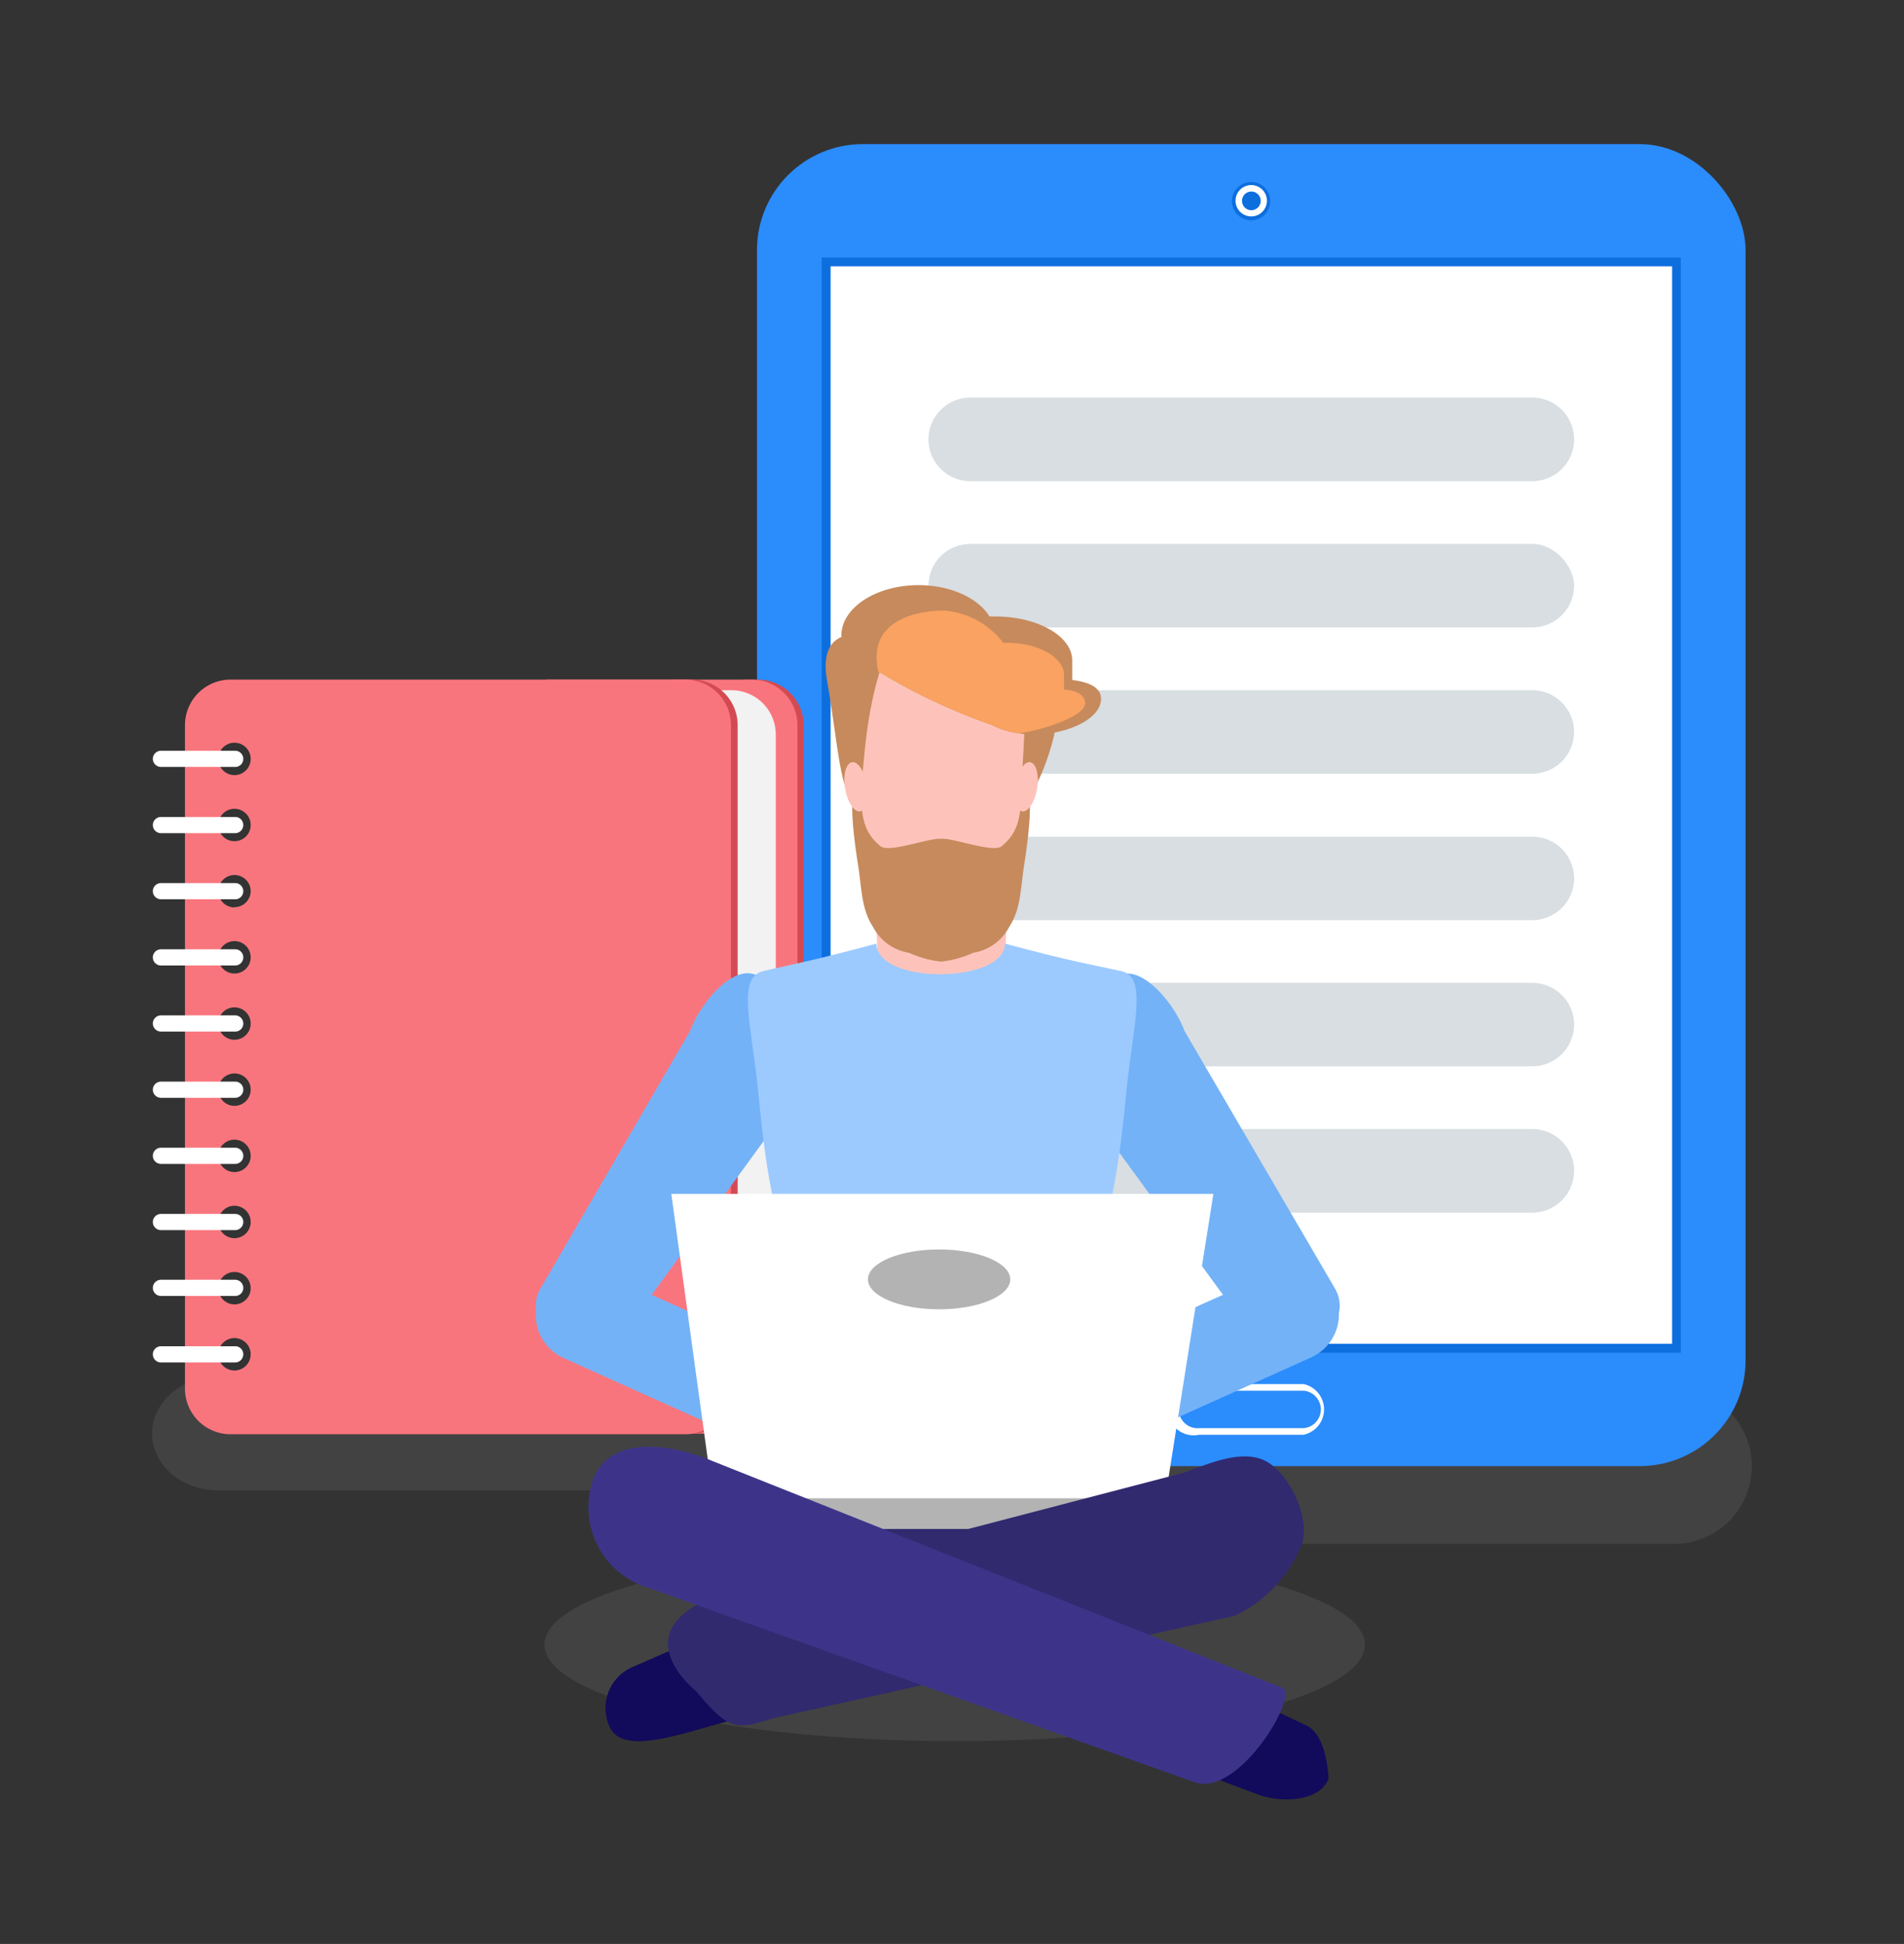 <svg xmlns="http://www.w3.org/2000/svg" viewBox="0 0 146.89 150"><rect x="0" y="0" width="146.89" height="150" fill="#333333" stroke="none"/><defs><style>.cls-2{fill:gray;opacity:.2;mix-blend-mode:multiply}.cls-4{fill:#0d6ede}.cls-5{fill:#fff}.cls-6{fill:#d8dee2}.cls-7{fill:#d44a53}.cls-8{fill:#f9757d}.cls-10{fill:#74b2f7}.cls-11{fill:#fdc3bb}.cls-13{fill:#c68a5c}.cls-15{fill:#312a6f}.cls-16{fill:#b3b3b3}.cls-17{fill:#120a5a}</style></defs><g style="isolation:isolate"><g id="Layer_1" data-name="Layer 1"><path class="cls-2" d="M129.15 119.13H63.92a6 6 0 0 1-6-6 6 6 0 0 1 6-6h65.23a6 6 0 0 1 6 6 6 6 0 0 1-6 6Z"/><rect x="58.4" y="11.12" width="76.27" height="102.01" rx="8.17" style="fill:#2b8cfc"/><path class="cls-4" d="M63.39 19.87h66.28v84.51H63.39z"/><path class="cls-5" transform="rotate(90 96.535 62.125)" d="M54.96 29.66h83.14v64.92H54.96z"/><path class="cls-5" d="M100.57 110.71h-8.06a2 2 0 1 1 0-3.91h8.06a2 2 0 0 1 0 3.91Zm-8.06-3.4a1.45 1.45 0 1 0 0 2.89h8.06a1.45 1.45 0 0 0 0-2.89Z"/><path class="cls-4" d="M98 15.5a1.48 1.48 0 1 0-1.46 1.5A1.48 1.48 0 0 0 98 15.5Z"/><path class="cls-5" d="M97.74 15.5a1.21 1.21 0 1 0-1.2 1.2 1.21 1.21 0 0 0 1.2-1.2Z"/><path class="cls-4" d="M97.26 15.5a.72.72 0 0 0-.72-.72.72.72 0 1 0 0 1.44.72.72 0 0 0 .72-.72Z"/><path class="cls-6" d="M118.22 37.13H74.85a3.23 3.23 0 0 1-3.22-3.23 3.23 3.23 0 0 1 3.22-3.22h43.37a3.23 3.23 0 0 1 3.22 3.22 3.23 3.23 0 0 1-3.22 3.23Z"/><rect class="cls-6" x="71.63" y="41.97" width="49.81" height="6.44" rx="3.22"/><path class="cls-6" d="M118.22 59.7H74.85a3.23 3.23 0 0 1-3.22-3.22 3.23 3.23 0 0 1 3.22-3.22h43.37a3.23 3.23 0 0 1 3.22 3.22 3.23 3.23 0 0 1-3.22 3.22ZM118.22 71H74.85a3.23 3.23 0 0 1-3.22-3.22 3.23 3.23 0 0 1 3.22-3.22h43.37a3.23 3.23 0 0 1 3.22 3.22 3.23 3.23 0 0 1-3.22 3.22ZM118.22 82.28H74.85a3.23 3.23 0 0 1-3.22-3.22 3.23 3.23 0 0 1 3.22-3.22h43.37a3.23 3.23 0 0 1 3.22 3.22 3.23 3.23 0 0 1-3.22 3.22ZM118.22 93.57H74.85a3.23 3.23 0 0 1-3.22-3.22 3.23 3.23 0 0 1 3.22-3.23h43.37a3.23 3.23 0 0 1 3.22 3.23 3.23 3.23 0 0 1-3.22 3.22Z"/><path class="cls-2" d="M58.93 106.21H16.8c-2.79 0-5.07 2-5.07 4.41S14 115 16.8 115h42.13c2.79 0 5.07-2 5.07-4.41s-2.28-4.38-5.07-4.38Z"/><path class="cls-7" d="M58.48 52.44h-1.13v58.18h1.13a3.52 3.52 0 0 0 3.52-3.51V56a3.52 3.52 0 0 0-3.52-3.56Z"/><path class="cls-8" d="M58 52.44H42.18v58.18H58a3.52 3.52 0 0 0 3.52-3.51V56A3.52 3.52 0 0 0 58 52.44Z"/><path d="M56.43 53.26H34.7v56.54h21.73a3.42 3.42 0 0 0 3.42-3.41V56.67a3.42 3.42 0 0 0-3.42-3.41Z" style="fill:#f2f2f2"/><path class="cls-7" d="M53.39 52.44h-1.67v58.18h1.67a3.52 3.52 0 0 0 3.52-3.51V56a3.52 3.52 0 0 0-3.52-3.56Z"/><path class="cls-8" d="M52.88 52.44H17.79A3.52 3.52 0 0 0 14.27 56v51.16a3.52 3.52 0 0 0 3.52 3.51h35.09a3.52 3.52 0 0 0 3.51-3.51V56a3.52 3.52 0 0 0-3.51-3.56Zm-34.79 53.31a1.25 1.25 0 1 1 1.25-1.25 1.25 1.25 0 0 1-1.25 1.25Zm0-5.1a1.25 1.25 0 1 1 1.25-1.25 1.25 1.25 0 0 1-1.25 1.25Zm0-5.11a1.25 1.25 0 1 1 1.25-1.25 1.25 1.25 0 0 1-1.25 1.25Zm0-5.1a1.25 1.25 0 1 1 1.25-1.25 1.25 1.25 0 0 1-1.25 1.25Zm0-5.11a1.25 1.25 0 1 1 1.25-1.25 1.25 1.25 0 0 1-1.25 1.25Zm0-5.1A1.25 1.25 0 1 1 19.34 79a1.25 1.25 0 0 1-1.25 1.23Zm0-5.11a1.25 1.25 0 1 1 1.25-1.25 1.25 1.25 0 0 1-1.25 1.25Zm0-5.1a1.25 1.25 0 1 1 1.25-1.25A1.25 1.25 0 0 1 18.09 70Zm0-5.11a1.25 1.25 0 1 1 1.25-1.25 1.25 1.25 0 0 1-1.25 1.25Zm0-5.1a1.25 1.25 0 1 1 1.25-1.25 1.25 1.25 0 0 1-1.25 1.25Z"/><path class="cls-5" d="M18.15 59.18h-5.73a.63.63 0 0 1-.63-.62.63.63 0 0 1 .63-.63h5.73a.63.63 0 0 1 .62.63.62.62 0 0 1-.62.62ZM18.15 64.29h-5.73a.63.63 0 0 1-.63-.63.63.63 0 0 1 .63-.62h5.73a.62.62 0 0 1 .62.62.63.63 0 0 1-.62.63ZM18.15 69.39h-5.73a.63.63 0 0 1-.63-.62.63.63 0 0 1 .63-.63h5.73a.63.63 0 0 1 .62.63.62.62 0 0 1-.62.62ZM18.15 74.5h-5.73a.63.63 0 0 1-.63-.63.63.63 0 0 1 .63-.62h5.73a.62.62 0 0 1 .62.62.63.63 0 0 1-.62.63ZM18.15 79.6h-5.73a.63.63 0 0 1-.63-.62.63.63 0 0 1 .63-.63h5.73a.63.63 0 0 1 .62.63.62.62 0 0 1-.62.62ZM18.15 84.71h-5.73a.63.63 0 0 1-.63-.63.63.63 0 0 1 .63-.62h5.73a.62.62 0 0 1 .62.62.63.63 0 0 1-.62.63ZM18.15 89.81h-5.73a.63.63 0 0 1-.63-.62.63.63 0 0 1 .63-.63h5.73a.63.63 0 0 1 .62.63.62.62 0 0 1-.62.62ZM18.15 94.92h-5.73a.63.63 0 0 1-.63-.63.63.63 0 0 1 .63-.62h5.73a.62.62 0 0 1 .62.62.63.63 0 0 1-.62.63ZM18.15 100h-5.73a.63.63 0 0 1-.63-.62.63.63 0 0 1 .63-.63h5.73a.63.63 0 0 1 .62.63.62.62 0 0 1-.62.62ZM18.15 105.13h-5.73a.63.63 0 0 1-.63-.63.63.63 0 0 1 .63-.62h5.73a.62.62 0 0 1 .62.62.63.63 0 0 1-.62.63Z"/><path class="cls-2" d="M105.3 126.91c0 4.11-14.17 7.44-31.65 7.44S42 131 42 126.91s14.17-7.43 31.65-7.43 31.65 3.33 31.65 7.43Z"/><path class="cls-10" d="M41.65 100a3.62 3.62 0 0 1 4.78-1.82l20.4 9.19a3.63 3.63 0 0 1 1.81 4.78 3.62 3.62 0 0 1-4.78 1.81l-20.4-9.18a3.63 3.63 0 0 1-1.81-4.78Z"/><path class="cls-10" d="m48.76 102 10.77-14.8c.68-1.9.63-11.3-1.28-12s-4.32 2.42-5 4.33L41.69 99.44a2.61 2.61 0 0 0 .51 3.27 4.44 4.44 0 0 0 6.56-.71ZM103 100a3.63 3.63 0 0 0-4.78-1.82l-20.42 9.14a3.63 3.63 0 0 0-1.8 4.78 3.63 3.63 0 0 0 4.78 1.81l20.4-9.18A3.63 3.63 0 0 0 103 100Z"/><path class="cls-10" d="M95.87 102 85.1 87.22c-.67-1.9-.62-11.3 1.28-12s4.32 2.42 5 4.33L103 99.44a2.62 2.62 0 0 1-.52 3.27 4.44 4.44 0 0 1-6.61-.71Z"/><path class="cls-11" d="M70.26 77.69H75c1.69 0 2.55-1.66 2.55-3.7L78 61c0-2-1.37-3.71-3.06-3.71h-4.68c-1.69 0-3.07 1.67-3.07 3.71l.52 13c0 2 .86 3.69 2.55 3.69Z"/><path d="M86.89 84.3c.49-5.08 1.69-8.9-.36-9.36s-3.83-.73-9-2.13c0 3.09-9.84 3.22-9.92 0-5.16 1.4-6.69 1.63-8.75 2.13s-.85 4.28-.36 9.36c.57 5.85 1.13 9.63 3.18 15.1.57 1.51-.48 10.12-.26 15 3 3.2 7.1 3.66 11.26 3.52 4.16.14 8.56-.41 11.58-3.61.22-4.93-1.14-13.44-.58-14.95 2.07-5.43 2.64-9.21 3.21-15.06Z" style="fill:#9ccaff"/><path class="cls-11" d="M69.77 71.68h5.67c2 0 3.09-1.67 3.09-3.71l.62-13a3.72 3.72 0 0 0-3.71-3.7h-5.67A3.72 3.72 0 0 0 66.06 55l.62 13c0 2 1.05 3.68 3.09 3.68Z"/><path class="cls-13" d="M66.42 60.87c0 2.33.31 3.44 1.5 4.42.67.56 3.81-.67 4.68-.56.88-.11 4 1.12 4.69.56 1.19-1 1.49-2.09 1.5-4.42 1.14-.75.54 3.87.21 5.95-.26 1.63-.23 3.32-1.14 4.7a3.82 3.82 0 0 1-2.78 2 7.94 7.94 0 0 1-2.48.68 7.89 7.89 0 0 1-2.47-.68 3.82 3.82 0 0 1-2.78-2c-.91-1.38-.88-3.07-1.14-4.7-.34-2.08-.94-6.7.21-5.95Z"/><path class="cls-13" d="M78.9 61.92c.68 0 2.71-4.49 2.71-7.41s-1.08-3.85-1.77-3.85-.8 1.93-.8 4.85-.48 6.41-.14 6.41ZM66.13 61.88c.57 0 .19-4.88 1.68-9.86.84-2.8-.56-3.05-1.87-3.05s-2.64.71-2.13 3.59c.81 4.49 1.02 9.32 2.32 9.32Z"/><path class="cls-11" d="M65.21 60.91c.19 1.05.72 1.8 1.17 1.69s.68-1.06.49-2.1-.72-1.8-1.17-1.68-.7 1.05-.49 2.09ZM80 60.91c-.19 1.05-.72 1.8-1.17 1.69s-.68-1.06-.49-2.1.72-1.8 1.17-1.68.68 1.05.49 2.09Z"/><path class="cls-13" d="M64.91 49.05c0 .68 1.16 1.69 2.85 2.76a45.54 45.54 0 0 0 8.73 4.12 6.71 6.71 0 0 0 2.11.66 8.68 8.68 0 0 0 1.16.08c2.64 0 5.18-1.22 5.18-2.73 0-.91-.91-1.3-2.22-1.47v-1.51c0-1.87-2.66-3.39-5.94-3.39h-.44c-.88-1.42-3-2.42-5.49-2.42-3.28.01-5.94 1.75-5.94 3.9Z"/><path d="M67.76 51.81a45.54 45.54 0 0 0 8.73 4.12 6.71 6.71 0 0 0 2.11.66c2.1-.3 5.12-1.37 5.12-2.31 0-.67-.67-1-1.63-1.08v-1.11c0-1.37-2-2.49-4.36-2.49h-.33a6.36 6.36 0 0 0-4.58-2.49c-2.36.01-5.93.89-5.06 4.7Z" style="fill:#f9a261"/><path class="cls-15" d="M80.37 124.88H65a5.67 5.67 0 0 1-5.66-5.66 5.68 5.68 0 0 1 5.66-5.66h15.37a5.67 5.67 0 0 1 5.63 5.66 5.67 5.67 0 0 1-5.63 5.66Z"/><path class="cls-5" d="M89.88 115.72H55.03l-3.24-23.6h41.82l-3.73 23.6z"/><path class="cls-16" d="M55.03 115.61h34.85v2.37H55.03z"/><ellipse class="cls-16" cx="72.45" cy="98.72" rx="5.49" ry="2.31"/><path class="cls-17" d="M47 133.18a3.45 3.45 0 0 1 1.76-4.53l5.24-2.29a3.44 3.44 0 1 1 2.77 6.29c-4.16 1.07-8.77 2.94-9.77.53ZM89.71 132a3.46 3.46 0 0 1 4.44-2l6.51 3.08c1.76.68 1.83 4.18 1.83 4.18-.67 1.77-3.69 1.88-5.46 1.2l-5.33-2a3.45 3.45 0 0 1-1.99-4.46Z"/><path class="cls-15" d="M53.7 130.5s-6.61-5.23 3.27-7.89l34.47-9c1.9-.7 4.75-2 6.61-.62 1.66 1.2 3.08 4.37 2.34 6.28a10.35 10.35 0 0 1-5.16 5.42l-35.7 7.92c-2.99 1.05-3.53.57-5.83-2.11Z"/><path d="m99 130.27-44-17.52c-3.36-1.42-7.83-1.94-9.17 1.23a6.48 6.48 0 0 0 3.68 8.36l42.51 15.13c3.41 1.42 8.11-6.47 6.98-7.2Z" style="fill:#3d348a"/></g></g></svg>